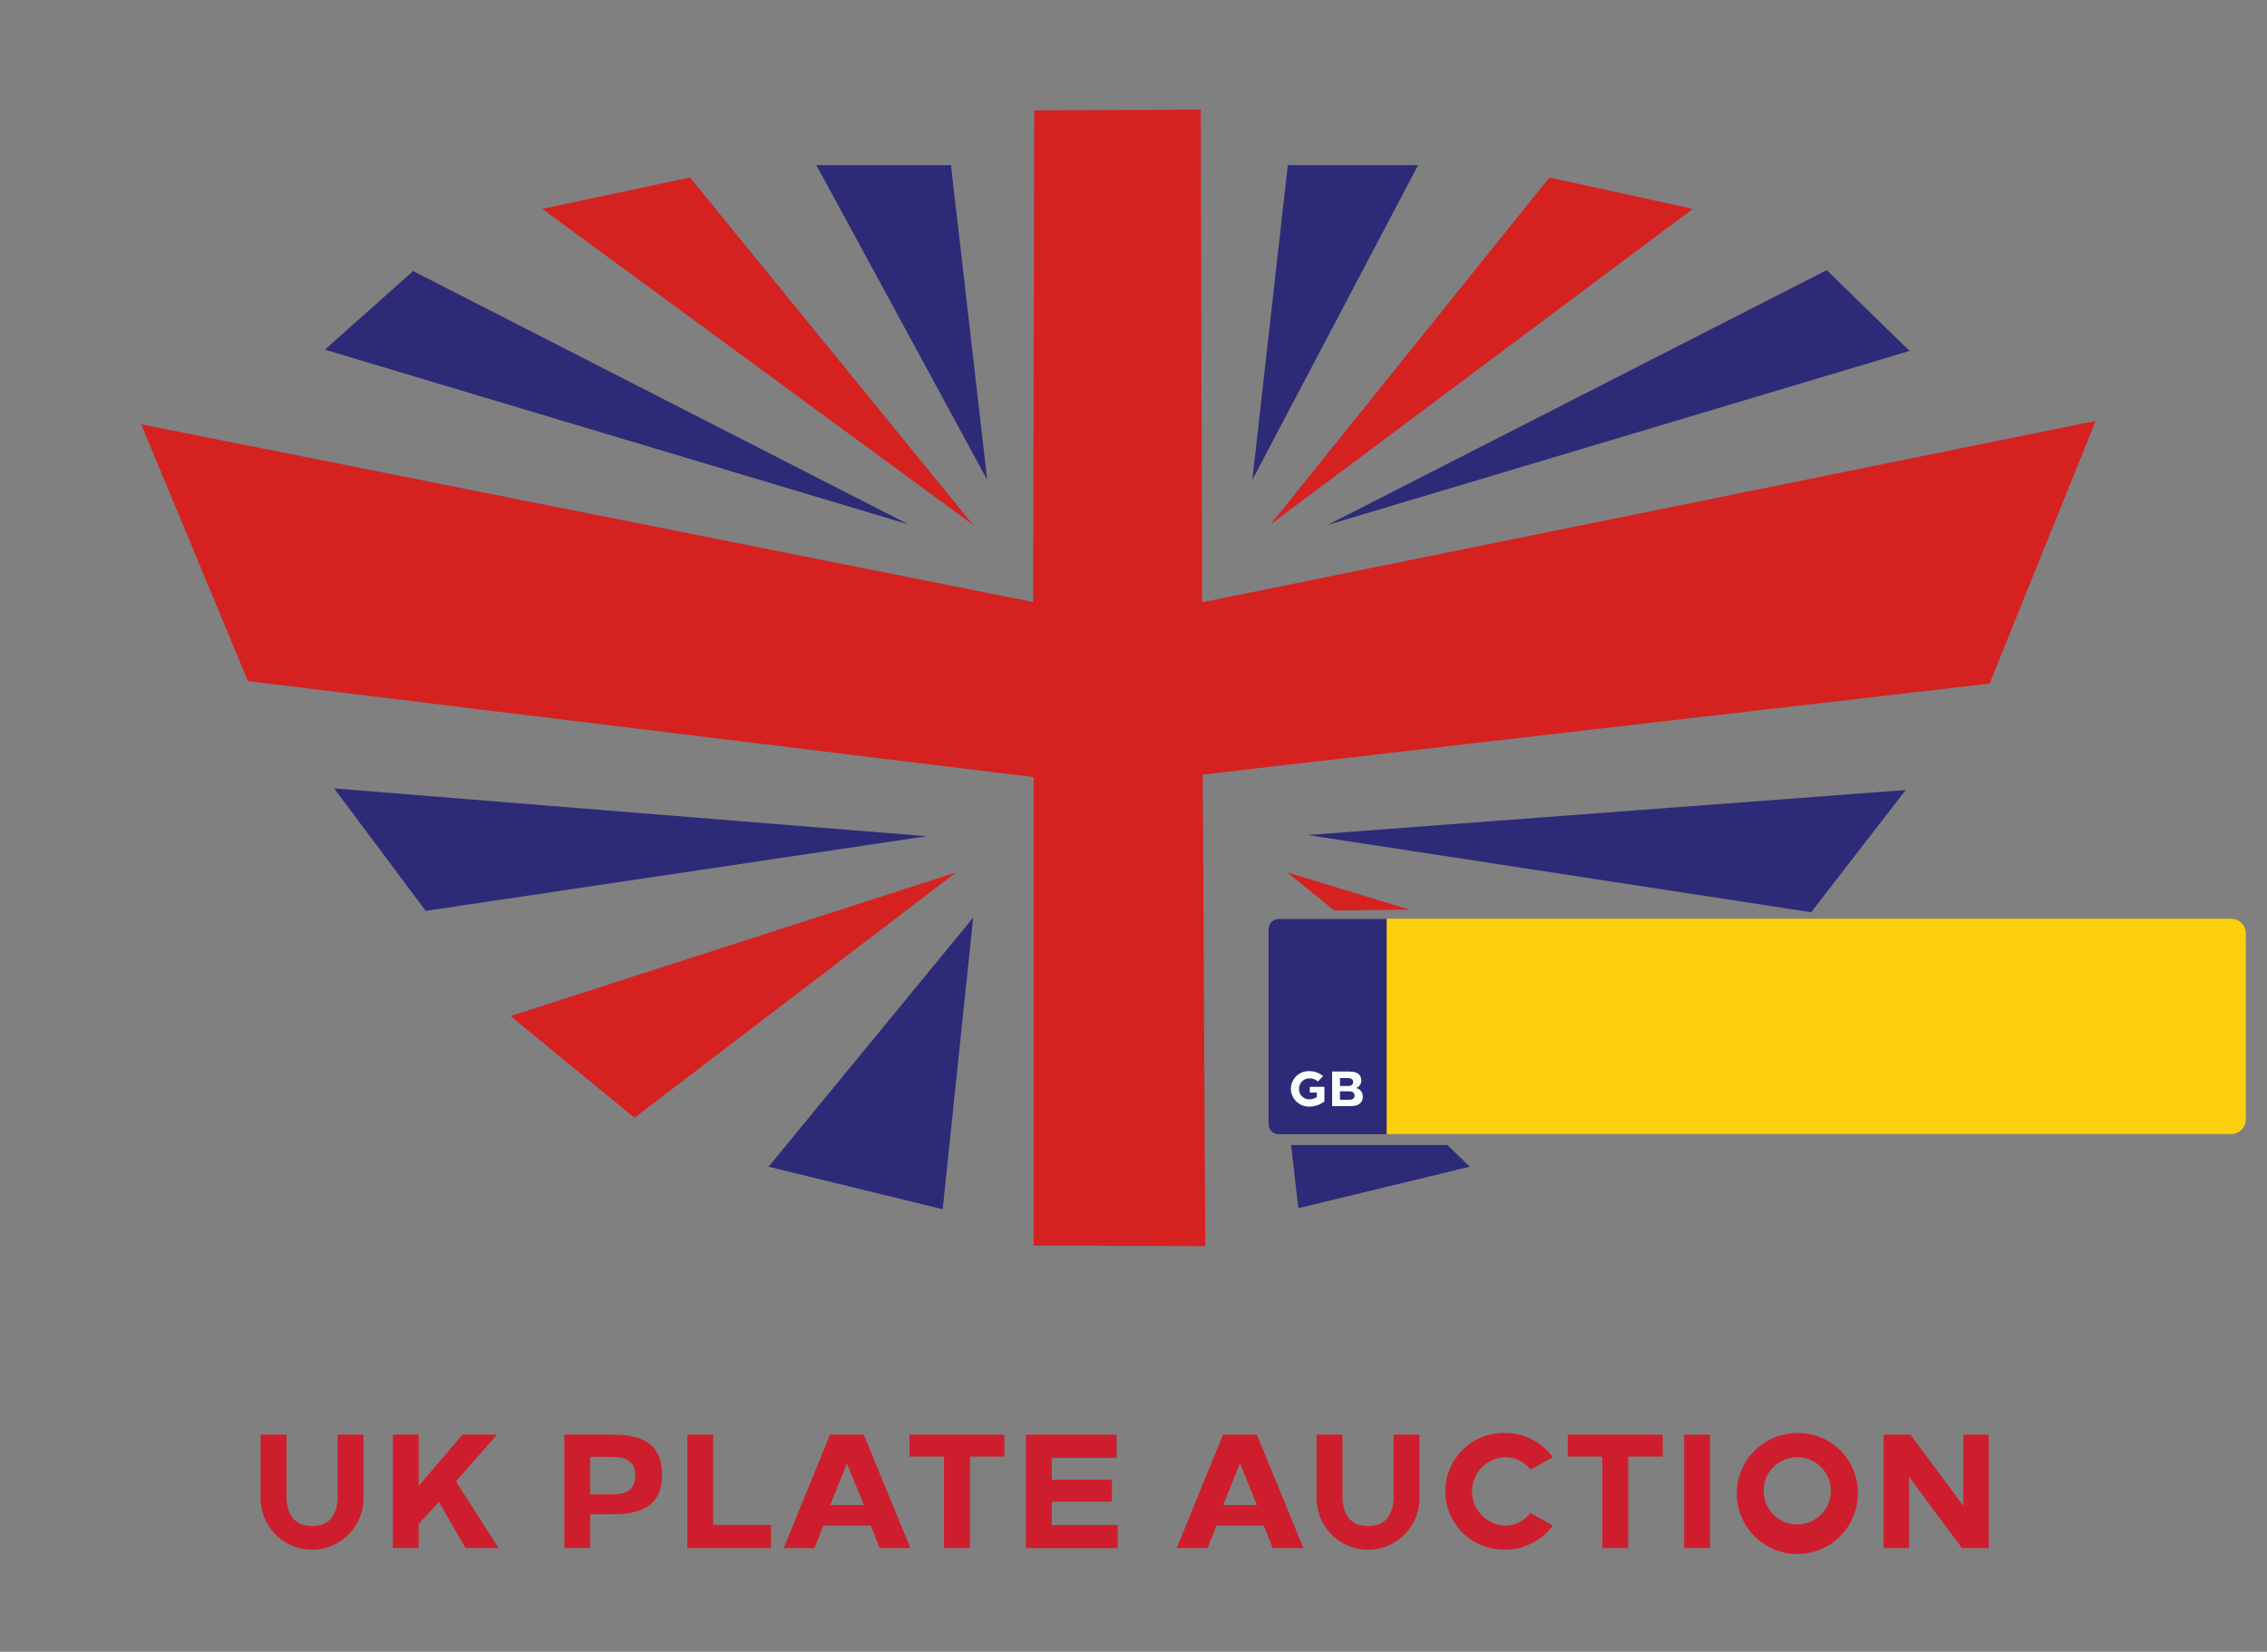 <svg xmlns="http://www.w3.org/2000/svg" width="129" height="94" viewBox="0 0 129 94"><rect x="0" y="0" width="129" height="94" fill="#808080" stroke="none"/><g transform="translate(-812.498 -273.498)"><rect width="129" height="94" transform="translate(812.498 273.498)" fill="none"/><g transform="translate(820.531 279.739)"><path d="M242.679,223.846l-.072-28.036-9.477.038-.063,27.979L182.31,213.716l6.074,14.614,44.707,5.464v26.657l9.77.038-.144-26.84,44.774-5.176,6.036-14.95Z" transform="translate(-182.31 -195.81)" fill="#d62121"/><g transform="translate(22.822 3.859)"><path d="M238.21,203.84l-8.41,1.788,24.523,17.988Z" transform="translate(-229.8 -203.84)" fill="#d62121"/></g><g transform="translate(64.266 3.859)"><path d="M331.908,203.84,316.04,223.582l24.028-17.954Z" transform="translate(-316.04 -203.84)" fill="#d62121"/></g><g transform="translate(21.015 43.41)"><path d="M233.095,300.1l18.3-13.96-25.355,8.174Z" transform="translate(-226.04 -286.14)" fill="#d62121"/></g><g transform="translate(10.452 9.184)"><path d="M204.06,219.394l5.022-4.474,28.185,14.417Z" transform="translate(-204.06 -214.92)" fill="#2d2b78"/></g><g transform="translate(38.421 3.157)"><path d="M262.26,202.38h7.66l2.062,17.911Z" transform="translate(-262.26 -202.38)" fill="#2d2b78"/></g><g transform="translate(63.228 3.157)"><path d="M313.88,220.291,315.9,202.38h7.415Z" transform="translate(-313.88 -202.38)" fill="#2d2b78"/></g><g transform="translate(67.519 9.131)"><path d="M351.207,214.81l4.71,4.6-33.106,9.9Z" transform="translate(-322.81 -214.81)" fill="#2d2b78"/></g><g transform="translate(10.981 38.628)"><path d="M205.16,276.19l5.209,6.968,28.517-4.248Z" transform="translate(-205.16 -276.19)" fill="#2d2b78"/></g><g transform="translate(35.701 45.976)"><path d="M256.6,305.661l9.909,2.422,1.735-16.6Z" transform="translate(-256.6 -291.48)" fill="#2d2b78"/></g><g transform="translate(66.376 38.719)"><path d="M320.43,278.941l34.034-2.561-5.382,6.954Z" transform="translate(-320.43 -276.38)" fill="#2d2b78"/></g><g transform="translate(65.434 58.922)"><path d="M318.47,318.42l.413,3.595,9.751-2.36-1.264-1.235Z" transform="translate(-318.47 -318.42)" fill="#2d2b78"/></g><g transform="translate(65.419 54.448)"><path d="M320.276,309.394l-.293.308a.706.706,0,0,0-.466-.178.591.591,0,0,0-.61.6.577.577,0,0,0,.581.591.766.766,0,0,0,.432-.13v-.259h-.4V310h.831v.827a1.363,1.363,0,0,1-.86.3,1.03,1.03,0,0,1-1.048-1.009,1.015,1.015,0,0,1,1.076-1.009A1.146,1.146,0,0,1,320.276,309.394Z" transform="translate(-318.44 -309.11)" fill="#fff"/><path d="M324.344,309.165c.4,0,.644.168.644.495a.434.434,0,0,1-.3.437.486.486,0,0,1,.389.495c0,.269-.163.533-.673.533H323.33V309.16h1.014Zm-.567.817h.442c.192,0,.308-.077.308-.226s-.111-.226-.308-.226h-.442Zm0,.783h.514c.245,0,.317-.12.317-.24s-.077-.245-.317-.245h-.514Z" transform="translate(-320.98 -309.136)" fill="#fff"/></g><g transform="translate(64.155 46.048)"><g transform="translate(0 0.01)"><path d="M316.387,303.9h6.151V291.65h-6.151a.578.578,0,0,0-.577.577v11.1A.573.573,0,0,0,316.387,303.9Z" transform="translate(-315.81 -291.65)" fill="#2d2b78"/></g><g transform="translate(1.264 8.669)"><path d="M320.276,309.953l-.293.308a.706.706,0,0,0-.466-.178.591.591,0,0,0-.61.6.577.577,0,0,0,.581.591.766.766,0,0,0,.432-.13v-.259h-.4v-.322h.831v.827a1.364,1.364,0,0,1-.86.3,1.03,1.03,0,0,1-1.048-1.009,1.015,1.015,0,0,1,1.076-1.009A1.2,1.2,0,0,1,320.276,309.953Z" transform="translate(-318.44 -309.67)" fill="#fff"/><path d="M324.344,309.725c.4,0,.644.168.644.495a.434.434,0,0,1-.3.437.486.486,0,0,1,.389.495c0,.269-.163.533-.673.533H323.33V309.72h1.014Zm-.567.817h.442c.192,0,.308-.077.308-.226s-.111-.226-.308-.226h-.442Zm0,.783h.514c.245,0,.317-.12.317-.24s-.077-.24-.317-.24h-.514Z" transform="translate(-320.98 -309.696)" fill="#fff"/></g><g transform="translate(6.723)"><path d="M377.847,291.63H329.8v12.25h48.047a.832.832,0,0,0,.836-.827v-10.6A.831.831,0,0,0,377.847,291.63Z" transform="translate(-329.8 -291.63)" fill="#ffd00d"/></g></g><g transform="translate(65.218 43.41)"><path d="M324.983,288.255l-6.963-2.115,2.677,2.167Z" transform="translate(-318.02 -286.14)" fill="#d62121"/></g></g><g transform="translate(827.332 355.048)"><path d="M116.828,378.094a2.926,2.926,0,1,1-5.848,0V374.58h1.471v3.514c0,1.16.577,1.69,1.455,1.69s1.455-.527,1.455-1.69V374.58h1.471v3.514Z" transform="translate(-110.98 -374.485)" fill="#ce1e2d"/><path d="M143.091,377.233l2.428,3.794h-1.882l-1.516-2.626-1.15,1.247v1.376H139.5V374.57h1.471v2.924l2.494-2.924h1.967Z" transform="translate(-131.981 -374.478)" fill="#ce1e2d"/><path d="M179.283,374.573c1.946,0,2.8.733,2.8,2.283s-.9,2.246-2.779,2.246h-1.31v1.922H176.52V374.57h2.763Zm-1.292,1.265v2.133h1.244c.9,0,1.318-.324,1.318-1.057s-.393-1.076-1.329-1.076Z" transform="translate(-159.241 -374.478)" fill="#ce1e2d"/><path d="M204.539,379.716h3.285v1.318H203.07V374.58h1.471v5.136Z" transform="translate(-178.791 -374.485)" fill="#ce1e2d"/><path d="M231.078,381.034h-1.753l-.5-1.273h-2.7l-.5,1.273H223.87l2.634-6.454h1.922Zm-4.564-2.447h1.914l-.96-2.375Z" transform="translate(-194.107 -374.485)" fill="#ce1e2d"/><path d="M256.422,375.832h-1.962v5.2h-1.476v-5.2H251.02V374.58h5.4Z" transform="translate(-214.099 -374.485)" fill="#ce1e2d"/><path d="M281.3,375.9h-3.688v1.244h3.425V378.4h-3.425v1.321h3.754v1.318H276.14V374.58h5.16V375.9Z" transform="translate(-232.596 -374.485)" fill="#ce1e2d"/><path d="M315.9,381.034h-1.753l-.5-1.273h-2.7l-.5,1.273H308.69l2.634-6.454h1.922Zm-4.564-2.447h1.914l-.96-2.375Z" transform="translate(-256.564 -374.485)" fill="#ce1e2d"/><path d="M344.738,378.094a2.926,2.926,0,1,1-5.848,0V374.58h1.471v3.514c0,1.16.577,1.69,1.455,1.69s1.455-.527,1.455-1.69V374.58h1.471v3.514Z" transform="translate(-278.802 -374.485)" fill="#ce1e2d"/><path d="M372.742,375.594l-1.271.717a1.814,1.814,0,0,0-1.461-.709,1.942,1.942,0,0,0,0,3.881,1.814,1.814,0,0,0,1.461-.709l1.271.717A3.394,3.394,0,0,1,370,380.859a3.32,3.32,0,1,1,0-6.639A3.4,3.4,0,0,1,372.742,375.594Z" transform="translate(-299.214 -374.22)" fill="#ce1e2d"/><path d="M398.492,375.832h-1.962v5.2h-1.476v-5.2H393.09V374.58h5.4Z" transform="translate(-318.712 -374.485)" fill="#ce1e2d"/><path d="M419.681,381.034H418.21V374.58h1.471Z" transform="translate(-337.21 -374.485)" fill="#ce1e2d"/><path d="M436.461,377.549a3.443,3.443,0,1,1-3.441-3.319A3.382,3.382,0,0,1,436.461,377.549Zm-5.355,0a1.912,1.912,0,1,0,1.911-1.94A1.9,1.9,0,0,0,431.107,377.549Z" transform="translate(-345.582 -374.227)" fill="#ce1e2d"/><path d="M467.242,381.034h-1.529l-3.008-4.055v4.055H461.26V374.58h1.529l3.008,4.055V374.58h1.445Z" transform="translate(-368.91 -374.485)" fill="#ce1e2d"/></g></g></svg>